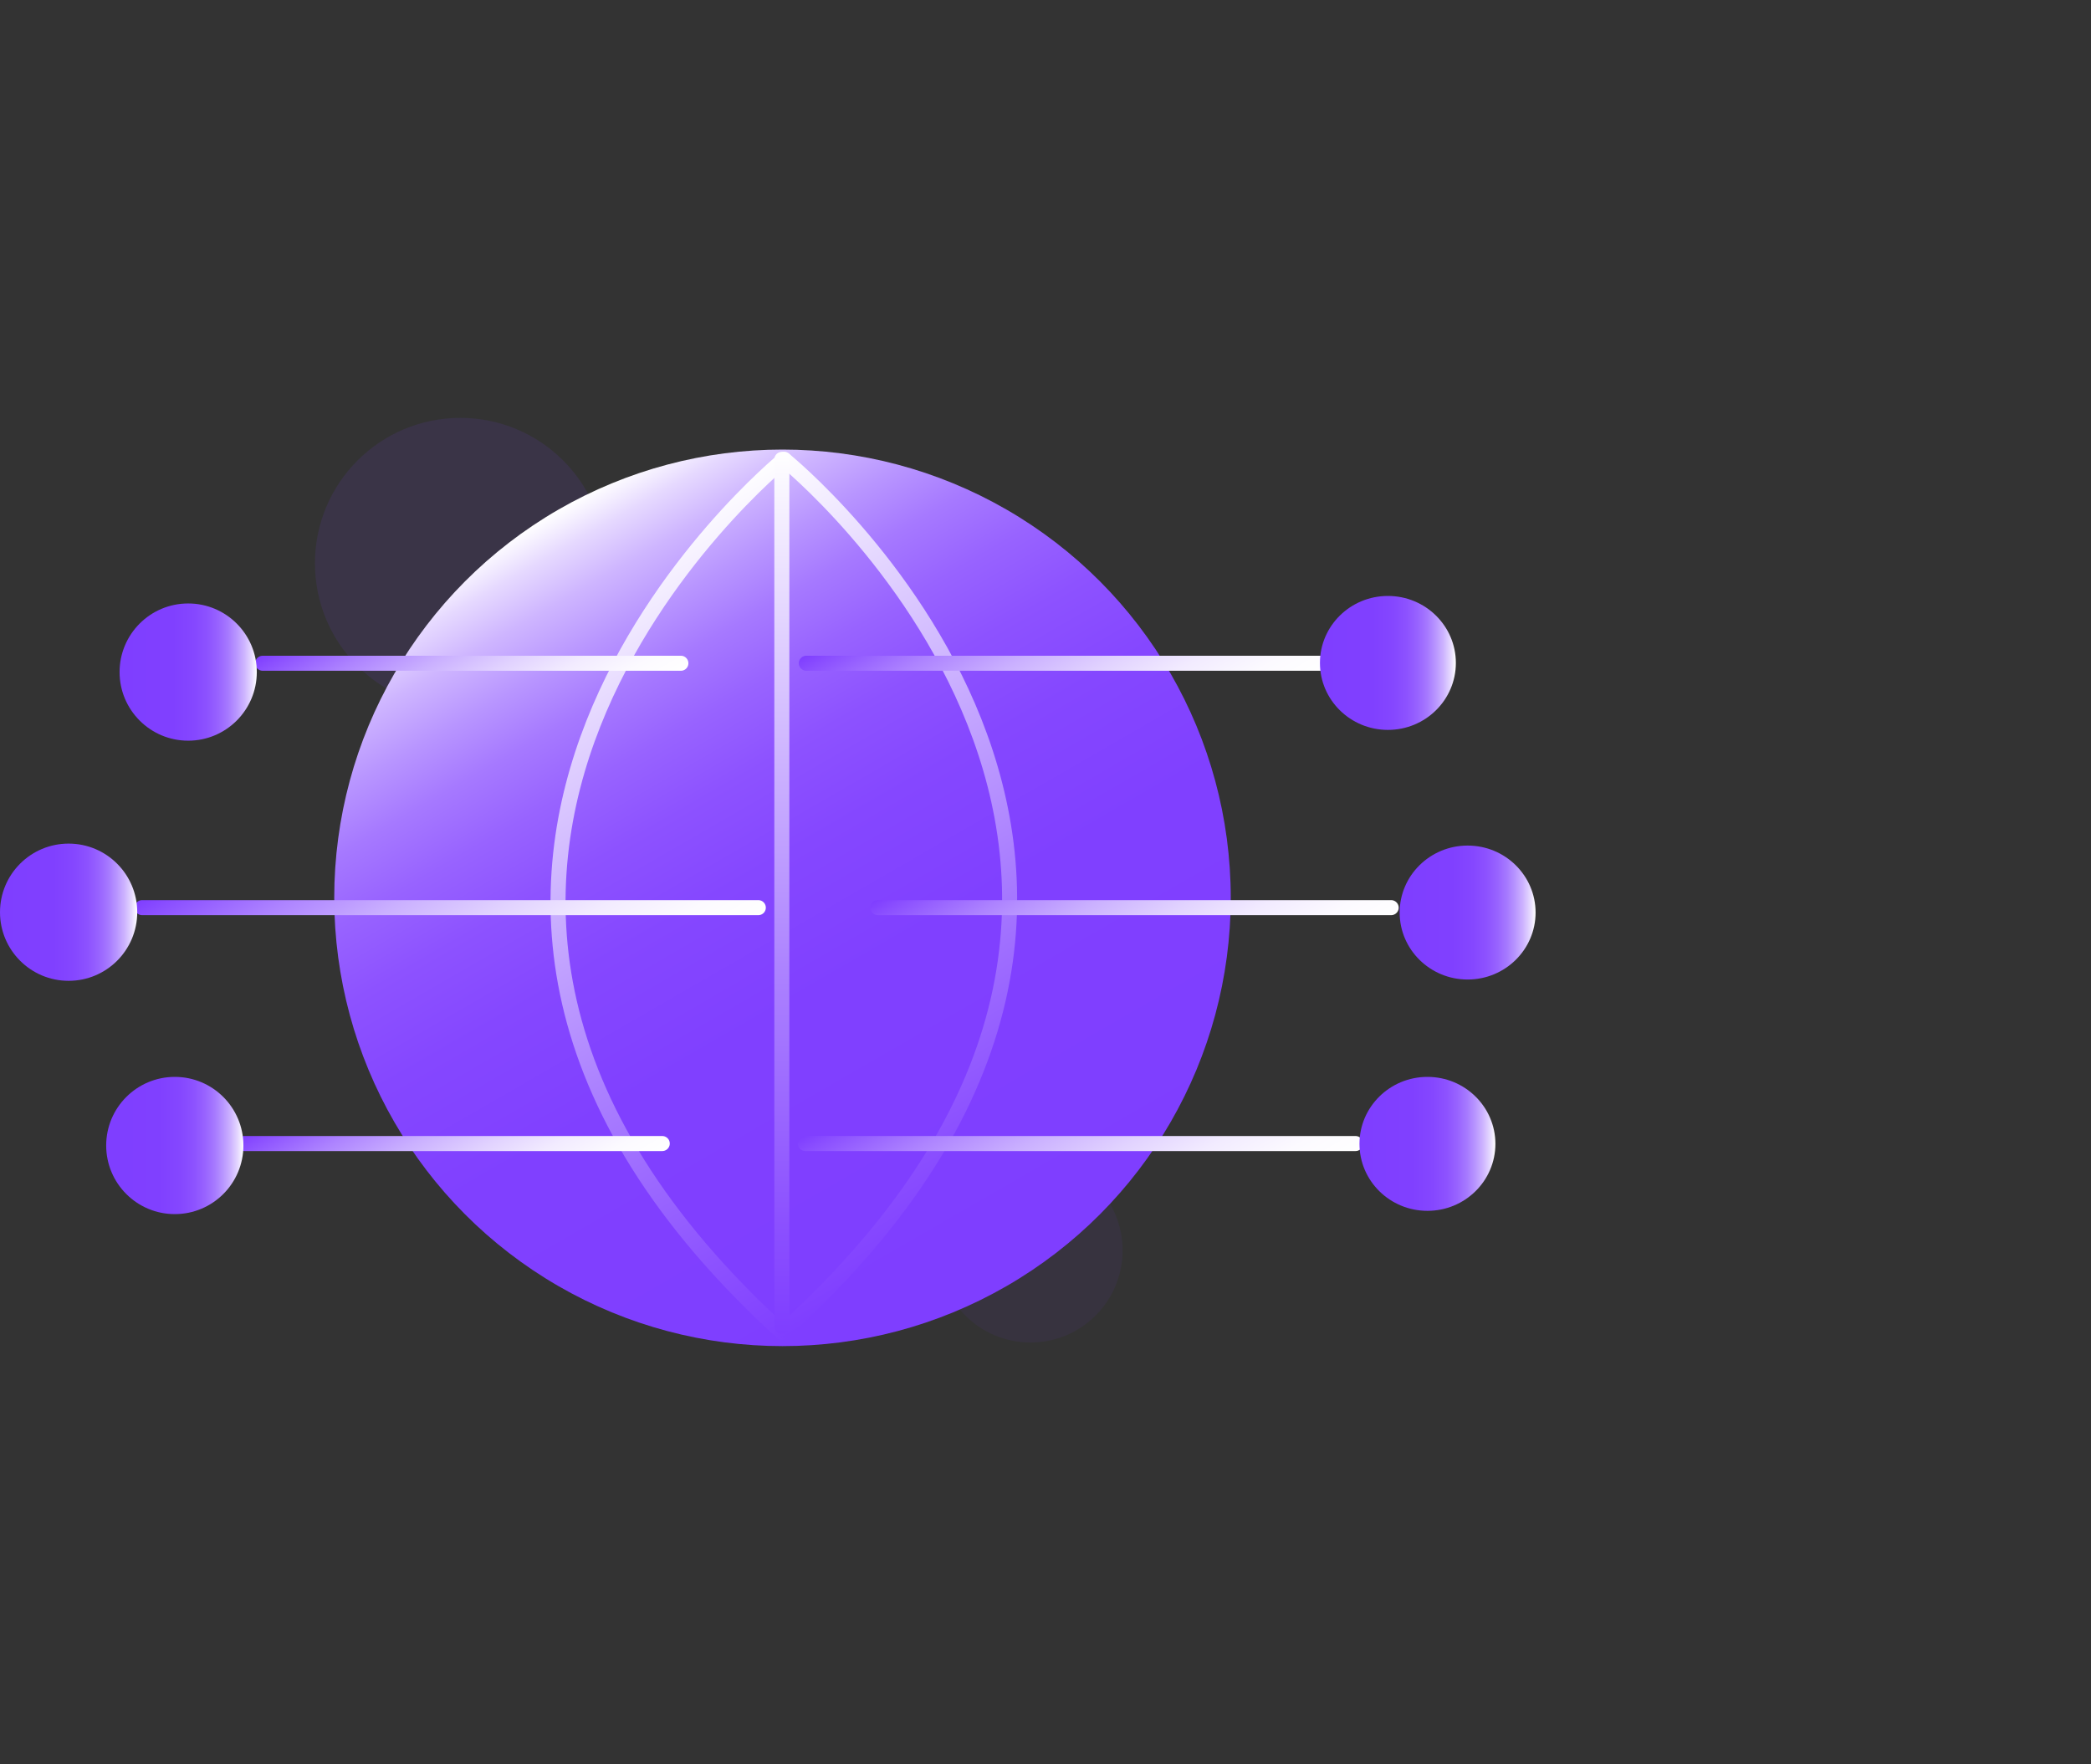 <svg id="图层_1" data-name="图层 1" xmlns="http://www.w3.org/2000/svg" xmlns:xlink="http://www.w3.org/1999/xlink" viewBox="0 0 64 54"><rect x="0" y="0" width="64" height="54" fill="#333333" stroke="none"/><defs><style>.cls-1,.cls-2{fill:#7f3eff;}.cls-1{opacity:0.1;}.cls-2{opacity:0.06;}.cls-3{fill:url(#未命名的渐变_150);}.cls-10,.cls-11,.cls-18,.cls-4,.cls-5,.cls-6,.cls-7,.cls-8,.cls-9{fill:none;stroke-linecap:round;stroke-linejoin:round;}.cls-4,.cls-5{stroke-width:0.46px;}.cls-4{stroke:url(#未命名的渐变_200);}.cls-5{stroke:url(#未命名的渐变_200-2);}.cls-10,.cls-11,.cls-18,.cls-6,.cls-7,.cls-8,.cls-9{stroke-width:0.46px;}.cls-6{stroke:url(#未命名的渐变_194);}.cls-7{stroke:url(#未命名的渐变_194-2);}.cls-8{stroke:url(#未命名的渐变_194-3);}.cls-9{stroke:url(#未命名的渐变_194-4);}.cls-10{stroke:url(#未命名的渐变_194-5);}.cls-11{stroke:url(#未命名的渐变_194-6);}.cls-12{fill:url(#未命名的渐变_150-2);}.cls-13{fill:url(#未命名的渐变_150-3);}.cls-14{fill:url(#未命名的渐变_150-4);}.cls-15{fill:url(#未命名的渐变_150-5);}.cls-16{fill:url(#未命名的渐变_150-6);}.cls-17{fill:url(#未命名的渐变_150-7);}.cls-18{stroke:url(#未命名的渐变_200-3);}</style><linearGradient id="未命名的渐变_150" x1="30.81" y1="39.37" x2="17.09" y2="15.6" gradientUnits="userSpaceOnUse"><stop offset="0" stop-color="#7f3eff"/><stop offset="0.39" stop-color="#8040ff"/><stop offset="0.54" stop-color="#8547ff"/><stop offset="0.64" stop-color="#8d52ff"/><stop offset="0.72" stop-color="#9863ff"/><stop offset="0.79" stop-color="#a679ff"/><stop offset="0.85" stop-color="#b895ff"/><stop offset="0.91" stop-color="#ceb5ff"/><stop offset="0.96" stop-color="#e6d9ff"/><stop offset="1" stop-color="#fff"/></linearGradient><linearGradient id="未命名的渐变_200" x1="29.31" y1="38.01" x2="17.49" y2="17.52" gradientUnits="userSpaceOnUse"><stop offset="0" stop-color="#7f3eff"/><stop offset="0.13" stop-color="#8c51ff"/><stop offset="0.41" stop-color="#ac82ff"/><stop offset="0.79" stop-color="#e0d0ff"/><stop offset="1" stop-color="#fff"/></linearGradient><linearGradient id="未命名的渐变_200-2" x1="30.37" y1="37.29" x2="18.59" y2="16.89" xlink:href="#未命名的渐变_200"/><linearGradient id="未命名的渐变_194" x1="16.15" y1="23.27" x2="12.72" y2="17.33" gradientUnits="userSpaceOnUse"><stop offset="0" stop-color="#fff"/><stop offset="0.12" stop-color="#fcfaff"/><stop offset="0.27" stop-color="#f2ebff"/><stop offset="0.42" stop-color="#e1d2ff"/><stop offset="0.59" stop-color="#cab0ff"/><stop offset="0.77" stop-color="#ad83ff"/><stop offset="0.95" stop-color="#8a4eff"/><stop offset="1" stop-color="#7f3eff"/></linearGradient><linearGradient id="未命名的渐变_194-2" x1="36.81" y1="31.39" x2="32.65" y2="24.18" xlink:href="#未命名的渐变_194"/><linearGradient id="未命名的渐变_194-3" x1="34.64" y1="23.91" x2="30.47" y2="16.69" xlink:href="#未命名的渐变_194"/><linearGradient id="未命名的渐变_194-4" x1="16.25" y1="32.07" x2="11.31" y2="23.5" xlink:href="#未命名的渐变_194"/><linearGradient id="未命名的渐变_194-5" x1="15.59" y1="37.97" x2="12.16" y2="32.03" xlink:href="#未命名的渐变_194"/><linearGradient id="未命名的渐变_194-6" x1="35.29" y1="38.85" x2="30.84" y2="31.15" xlink:href="#未命名的渐变_194"/><linearGradient id="未命名的渐变_150-2" x1="3.66" y1="20.57" x2="7.86" y2="20.57" xlink:href="#未命名的渐变_150"/><linearGradient id="未命名的渐变_150-3" x1="0" y1="27.92" x2="4.2" y2="27.92" xlink:href="#未命名的渐变_150"/><linearGradient id="未命名的渐变_150-4" x1="3.25" y1="35.06" x2="7.45" y2="35.06" xlink:href="#未命名的渐变_150"/><linearGradient id="未命名的渐变_150-5" x1="41.61" y1="35.01" x2="45.77" y2="35.01" xlink:href="#未命名的渐变_150"/><linearGradient id="未命名的渐变_150-6" x1="42.83" y1="27.93" x2="47" y2="27.93" xlink:href="#未命名的渐变_150"/><linearGradient id="未命名的渐变_150-7" x1="40.4" y1="20.29" x2="44.56" y2="20.29" xlink:href="#未命名的渐变_150"/><linearGradient id="未命名的渐变_200-3" x1="23.93" y1="40.83" x2="23.93" y2="13.82" xlink:href="#未命名的渐变_200"/></defs><title>4</title><circle class="cls-1" cx="14.09" cy="17.24" r="4.45"/><circle class="cls-2" cx="31.54" cy="38.27" r="2.82"/><circle class="cls-3" cx="23.95" cy="27.48" r="13.72"/><path class="cls-4" d="M24,14.06S8.43,26.7,24,40.84"/><path class="cls-5" d="M24,40.73c15.53-14.14,0-26.67,0-26.67"/><line class="cls-6" x1="20.84" y1="20.3" x2="8.04" y2="20.3"/><line class="cls-7" x1="42.58" y1="27.78" x2="26.87" y2="27.78"/><line class="cls-8" x1="40.43" y1="20.3" x2="24.68" y2="20.3"/><line class="cls-9" x1="23.21" y1="27.78" x2="4.35" y2="27.78"/><line class="cls-10" x1="7.47" y1="35" x2="20.27" y2="35"/><line class="cls-11" x1="24.65" y1="35" x2="41.49" y2="35"/><circle class="cls-12" cx="5.76" cy="20.57" r="2.1"/><circle class="cls-13" cx="2.1" cy="27.92" r="2.1"/><circle class="cls-14" cx="5.35" cy="35.06" r="2.1"/><ellipse class="cls-15" cx="43.69" cy="35.01" rx="2.08" ry="2.05"/><ellipse class="cls-16" cx="44.92" cy="27.93" rx="2.08" ry="2.05"/><ellipse class="cls-17" cx="42.48" cy="20.29" rx="2.08" ry="2.05"/><line class="cls-18" x1="23.93" y1="14.06" x2="23.93" y2="40.6"/></svg>